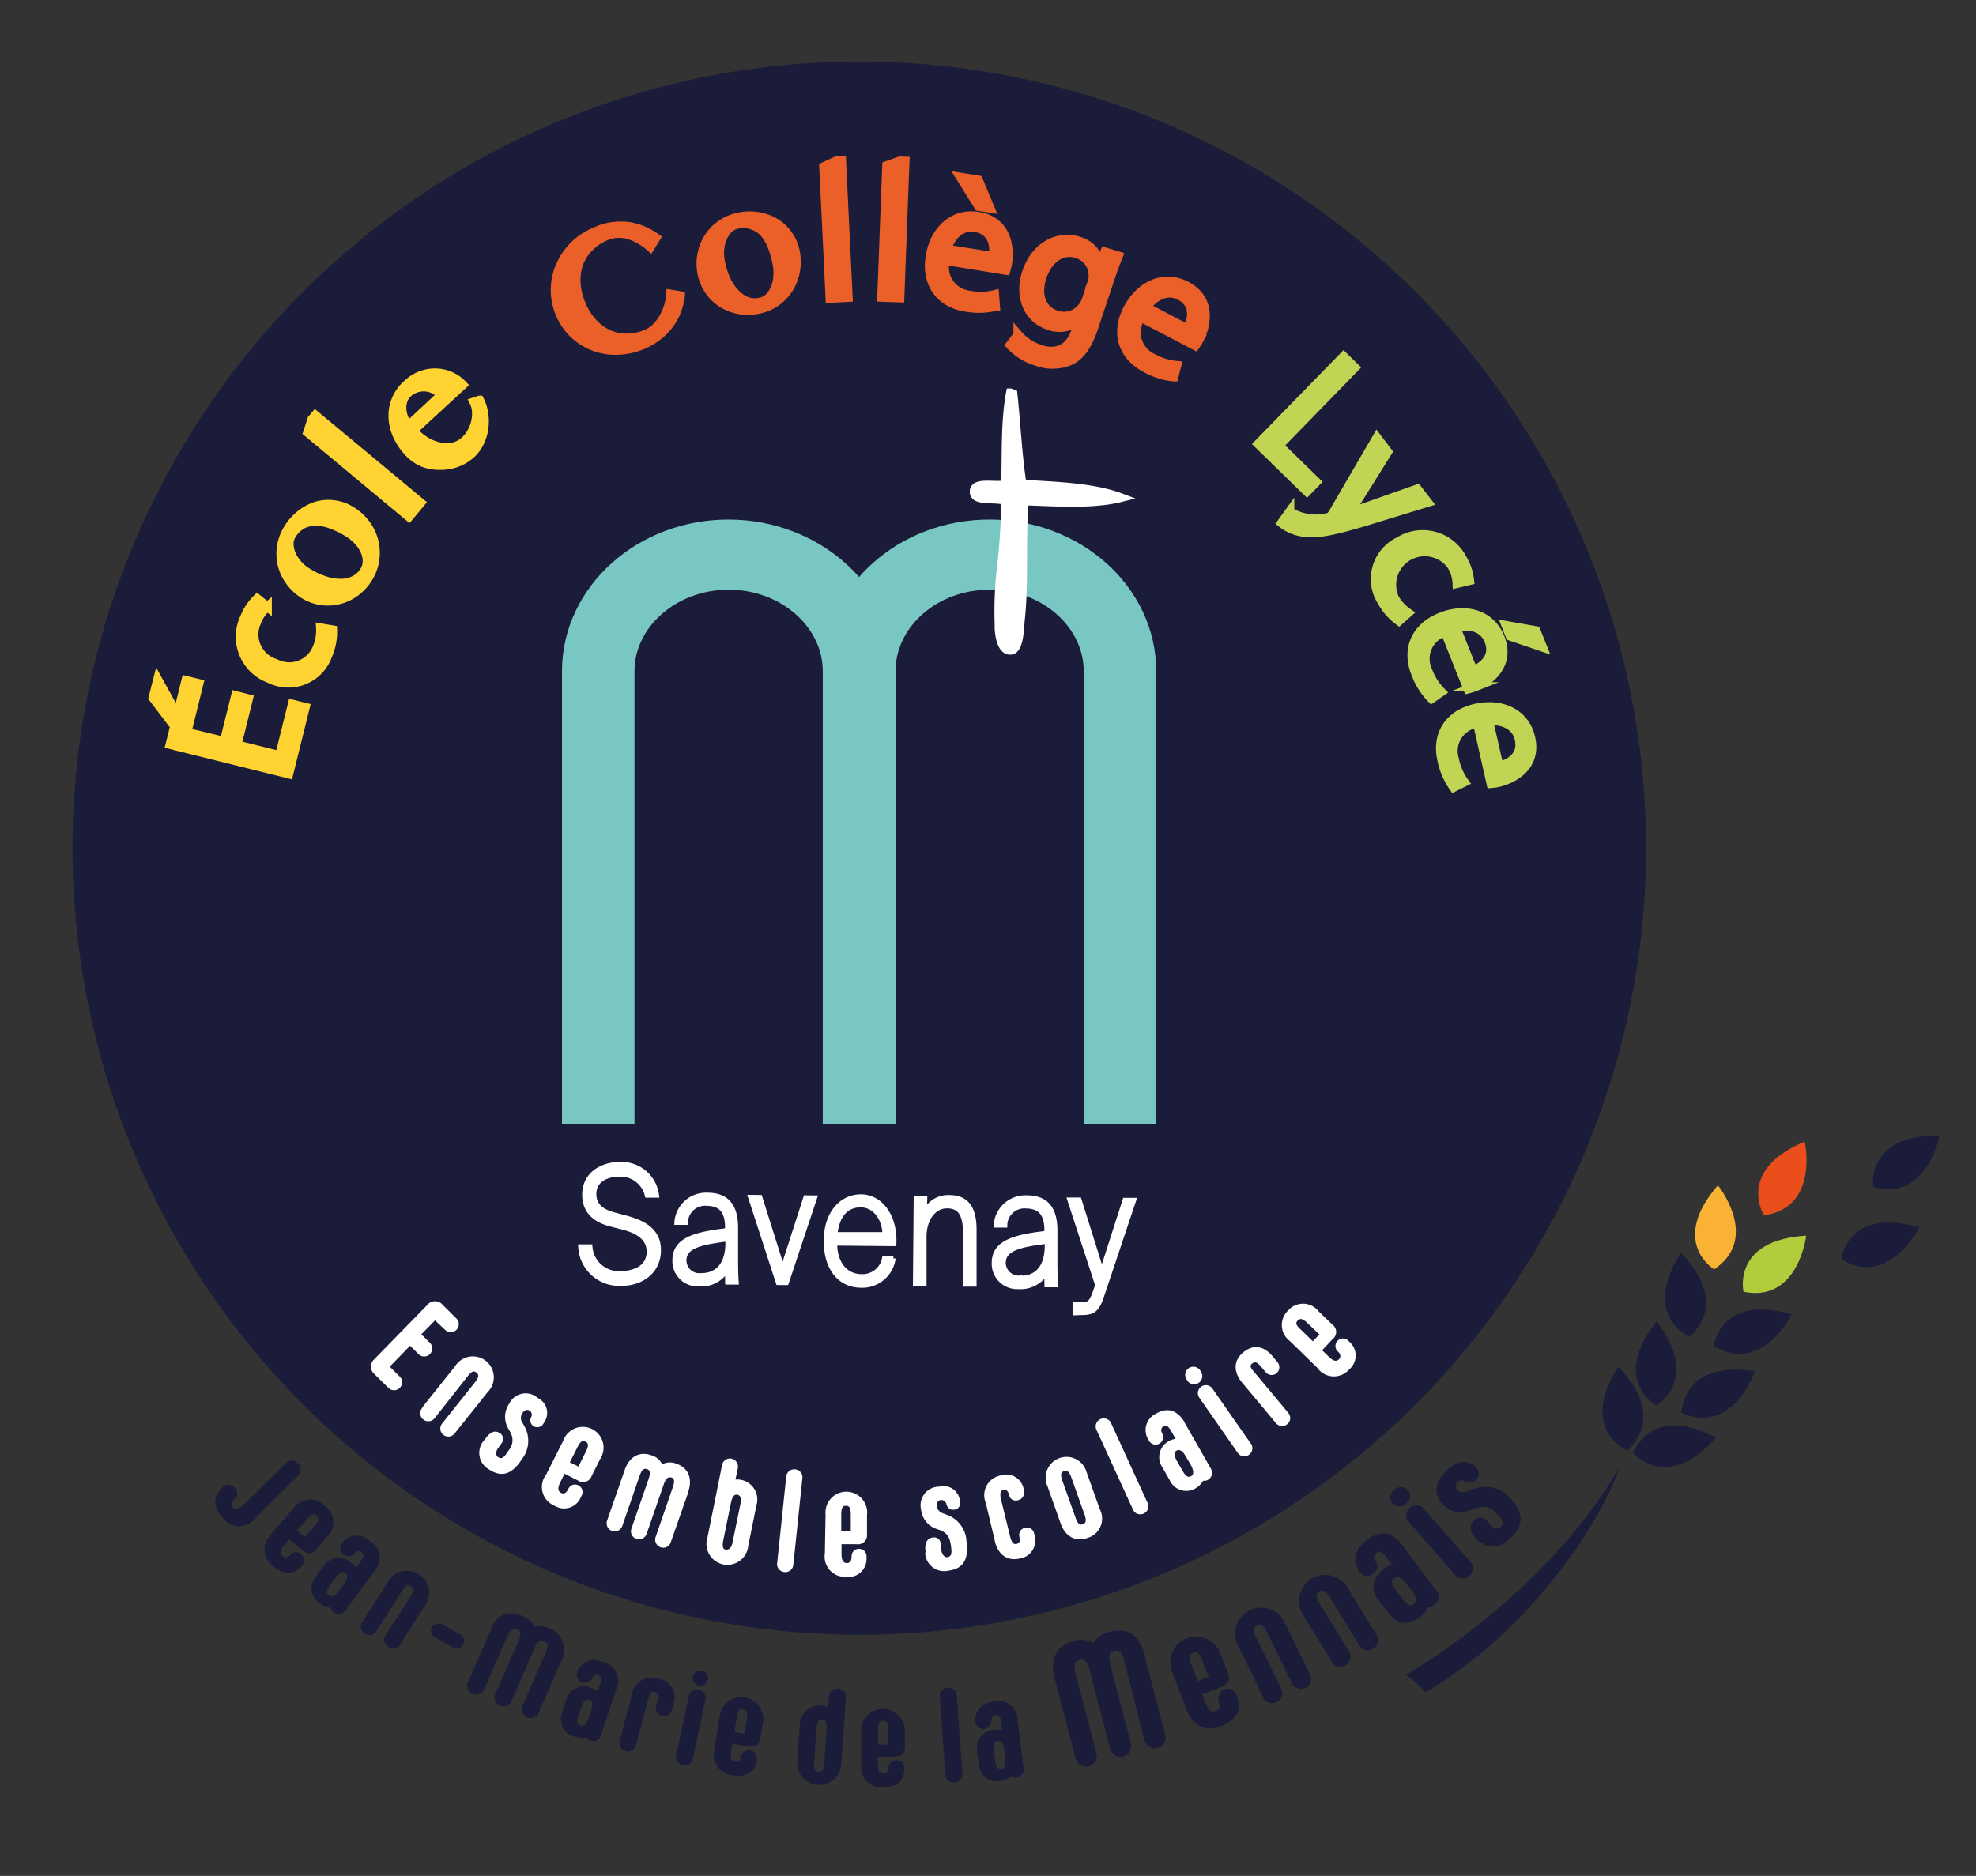 <?xml version="1.0" encoding="UTF-8"?> <svg xmlns="http://www.w3.org/2000/svg" id="Calque_1" data-name="Calque 1" viewBox="0 0 218 207"><rect x="0" y="0" width="218" height="207" fill="#333333" stroke="none"/><defs><style>.cls-1{fill:#1a1c39;}.cls-2,.cls-6{fill:#fff;}.cls-11,.cls-13,.cls-3,.cls-5,.cls-7,.cls-9{fill:none;stroke-miterlimit:10;}.cls-3,.cls-7{stroke:#fff;}.cls-3{stroke-width:0.5px;}.cls-4{fill:#0098af;}.cls-5{stroke:#79c7c3;stroke-width:6px;}.cls-6{fill-rule:evenodd;}.cls-8{fill:#ffd332;}.cls-9{stroke:#ffd332;}.cls-10{fill:#eb6029;}.cls-11{stroke:#eb6029;}.cls-12{fill:#c2d453;}.cls-13{stroke:#c2d453;}.cls-14{fill:#f9b234;}.cls-15{fill:#e94e1b;}.cls-16{fill:#b2cd3c;}</style></defs><title>LOGO-EC-SAVENAY</title><path class="cls-1" d="M181.6,93.59A86.8,86.8,0,1,1,94.8,6.79a86.8,86.8,0,0,1,86.8,86.8"></path><path class="cls-2" d="M41.28,150,47.14,144a1.09,1.09,0,0,1,1.71,0l1.5,1.49a.88.88,0,0,1-1.24,1.26L48,145.7l-1.52,1.54.94.93a.88.88,0,0,1-1.24,1.26l-.94-.93L43,150.81l1.1,1.09a.87.87,0,0,1,0,1.25.88.88,0,0,1-1.25,0l-1.51-1.49a1.09,1.09,0,0,1,0-1.71"></path><path class="cls-2" d="M46.56,155.33l3.65-4.57a2.31,2.31,0,1,1,3.59,2.86l-3.65,4.57a.88.88,0,1,1-1.38-1.1l3.61-4.53c.45-.56.49-.85.18-1.1s-.55-.12-1,.45L48,156.43a.89.89,0,1,1-1.39-1.1"></path><path class="cls-2" d="M53.47,158.88c.5-.77,1.06-1.13,1.66-.75a.76.76,0,0,1,.29,1c-.13.22-.34.46-.54.78s-.18.72.07.88c.43.28.7,0,1.14-.71a1.72,1.72,0,0,0,.23-2l-.13-.26a2.55,2.55,0,0,1,0-2.94,2,2,0,0,1,3.13-.62A1.82,1.82,0,0,1,60,157a.78.78,0,0,1-1.13.38.75.75,0,0,1-.27-1,.55.55,0,0,0-.16-.71c-.3-.19-.59-.07-.8.26a.9.9,0,0,0,0,1.06l.27.49a3.28,3.28,0,0,1-.35,3.56c-1.07,1.67-2.22,2-3.55,1.14a2.09,2.09,0,0,1-.63-3.22"></path><path class="cls-2" d="M60.21,162.8,62.13,159a2.29,2.29,0,1,1,4.08,2l-.94,1.88a1,1,0,0,1-1.53.48l-1.46-.74-.49,1c-.29.59-.23.94.1,1.11s.6,0,.77-.37l.05-.08a.8.8,0,0,1,1.1-.37.81.81,0,0,1,.37,1.11l-.1.2a2,2,0,0,1-2.91.93,2.23,2.23,0,0,1-1-3.32m3.64-1,.83-1.65c.32-.65.3-.93-.05-1.1s-.57,0-.89.63l-.83,1.65Z"></path><path class="cls-2" d="M75.94,164.65,74,170.19a.87.87,0,0,1-1.12.55.89.89,0,0,1-.55-1.13l1.89-5.48c.24-.68.18-1-.16-1.09s-.6.07-.83.75l-1.89,5.47a.89.89,0,0,1-1.13.55.87.87,0,0,1-.55-1.12l1.89-5.48c.24-.68.18-1-.19-1.1s-.56.07-.8.76l-1.89,5.47a.89.89,0,1,1-1.68-.58l1.92-5.53c.54-1.56,1.69-2.09,2.93-1.65a1.88,1.88,0,0,1,1.21,1,1.86,1.86,0,0,1,1.58-.06c1.24.43,1.83,1.55,1.29,3.11"></path><path class="cls-2" d="M83.42,166.28l-.87,4.29a2.31,2.31,0,1,1-4.5-.91l1.61-8a.89.89,0,0,1,1-.71A.9.9,0,0,1,81.4,162l-.26,1.28a1.25,1.25,0,0,1,.51,0,2.21,2.21,0,0,1,1.77,2.93M81.68,166c.14-.7,0-1-.34-1.06s-.57.25-.71.94L79.79,170c-.14.7,0,1,.31,1s.58-.11.72-.81Z"></path><path class="cls-2" d="M85.74,172.49l1-9.55a.89.89,0,0,1,1-.8.88.88,0,0,1,.78,1l-1,9.55a.88.88,0,0,1-1,.78.87.87,0,0,1-.78-1"></path><path class="cls-2" d="M91,171.42l.08-4.3a2.3,2.3,0,1,1,4.57.09l0,2.1a1,1,0,0,1-1.17,1.09l-1.64,0,0,1.08c0,.66.19,1,.57,1s.53-.28.54-.67v-.09a.81.81,0,0,1,.84-.81.82.82,0,0,1,.81.85v.22A2,2,0,0,1,93.28,174,2.23,2.23,0,0,1,91,171.42M93.86,169l0-1.84c0-.72-.13-1-.52-1s-.52.23-.53.95l0,1.84Z"></path><path class="cls-2" d="M102.12,171.3c-.13-.91.08-1.54.78-1.64a.74.74,0,0,1,.88.6c0,.25,0,.57.1.94s.33.67.63.63c.5-.07.51-.47.4-1.29s-.4-1.37-1.1-1.65l-.28-.11a2.56,2.56,0,0,1-1.92-2.23,2.05,2.05,0,0,1,2-2.5,1.82,1.82,0,0,1,2.29,1.54c.09.54-.11.94-.62,1s-.73-.18-.88-.63a.54.54,0,0,0-.58-.43c-.35,0-.5.32-.45.71s.3.62.73.78l.53.2a3.26,3.26,0,0,1,2,2.94c.26,2-.41,2.95-2,3.16a2.09,2.09,0,0,1-2.56-2"></path><path class="cls-2" d="M109.75,170l-1-4.18a2.2,2.2,0,0,1,1.63-3,1.94,1.94,0,0,1,2.55,1.49l0,.16a.82.82,0,0,1-.61,1.07.75.75,0,0,1-1-.59v0c-.1-.4-.29-.62-.62-.54s-.42.37-.26,1.07l1,4.07c.17.7.4.9.72.82s.4-.34.31-.72l0-.06a.79.79,0,0,1,.62-1,.8.8,0,0,1,1,.65l.06.23a2,2,0,0,1-1.6,2.5c-1.32.32-2.41-.3-2.8-1.92"></path><path class="cls-2" d="M117,168.07,115.56,164a2.3,2.3,0,1,1,4.32-1.54l1.46,4.09a2.22,2.22,0,0,1-1.34,3.15c-1.29.46-2.44-.06-3-1.62m2.65-.95-1.44-4.05c-.24-.68-.46-.87-.83-.74s-.4.41-.16,1.09l1.44,4.05c.24.68.47.83.8.72s.43-.39.19-1.07"></path><path class="cls-2" d="M125,166.59l-4-8.74a.89.89,0,1,1,1.61-.74l4,8.74a.87.87,0,0,1-.43,1.17.88.88,0,0,1-1.18-.43"></path><path class="cls-2" d="M130.7,157l2.9,5.08a.88.88,0,0,1-.33,1.21.76.76,0,0,1-.54.1,2.15,2.15,0,0,1-.77.81,2,2,0,0,1-2.9-.84l-.84-1.47A2,2,0,0,1,129,159a2,2,0,0,1,.7-.23l-.49-.85c-.34-.6-.58-.69-.85-.53s-.33.46-.13.81l0,0a.83.83,0,1,1-1.48.76l-.06-.1a2,2,0,0,1,.85-2.87c1.31-.75,2.38-.36,3.18,1m.09,3.7c-.35-.61-.71-.79-1-.62s-.34.45,0,1.09l.67,1.16c.35.61.62.75.93.57s.3-.59,0-1.18Z"></path><path class="cls-2" d="M131,152.33a.9.9,0,1,1,1.47-1,.89.89,0,0,1-.22,1.26.88.88,0,0,1-1.25-.23m5.49,7.87-4.18-6a.88.88,0,1,1,1.45-1l4.19,6a.89.89,0,1,1-1.46,1"></path><path class="cls-2" d="M140.81,157.09l-3.75-4.49c-1.06-1.27-.93-2.52.1-3.37s2.19-.82,3.26.46l.51.61a.87.87,0,0,1-.09,1.23.85.85,0,0,1-1.22-.13l-.47-.56c-.45-.54-.69-.61-1-.38s-.2.49.27,1l3.71,4.45a.87.87,0,0,1-.11,1.24.88.88,0,0,1-1.25-.11"></path><path class="cls-2" d="M145.4,151l-3.08-3a2.21,2.21,0,0,1-.21-3.39,2.18,2.18,0,0,1,3.38.11l1.52,1.46a1,1,0,0,1,0,1.6L145.86,149l.78.75c.47.46.82.51,1.08.24s.16-.58-.11-.85l-.07-.06a.83.83,0,0,1,1.15-1.19l.16.16a2,2,0,0,1,0,3.06,2.24,2.24,0,0,1-3.46-.09m.17-3.77L144.24,146c-.52-.5-.79-.56-1.07-.28s-.18.53.34,1l1.33,1.29Z"></path><path class="cls-1" d="M24.4,164.29l.14-.14a.91.91,0,0,1,1.37,0,.82.82,0,0,1,0,1.23l0,0c-.4.4-.45.69-.19,1s.6.23,1.07-.23l4.78-4.74a.91.91,0,0,1,1.29.08.92.92,0,0,1,.08,1.29l-4.8,4.77a2.22,2.22,0,0,1-3.51,0c-1.13-1.14-1.14-2.36-.22-3.28"></path><path class="cls-1" d="M29.84,169.35l2.62-3a2.2,2.2,0,0,1,3.36-.19,2.18,2.18,0,0,1,.3,3.36L34.84,171c-.45.53-1,.5-1.6,0l-1.32-1.13-.65.76c-.41.47-.41.81-.11,1.08s.6.16.83-.12l.06-.06a.81.81,0,0,1,1.16,0,.8.8,0,0,1,.16,1.15l-.13.16c-.85,1-2,.91-3.06,0a2.22,2.22,0,0,1-.34-3.42m3.8.19,1.12-1.3c.44-.51.47-.79.15-1.06s-.55-.18-1,.33l-1.13,1.3Z"></path><path class="cls-1" d="M41.31,173.39l-3.26,4.39a.88.88,0,0,1-1.24.1.89.89,0,0,1-.35-.47,2.38,2.38,0,0,1-1.09-.43,2,2,0,0,1-.58-2.95l.94-1.27a2,2,0,0,1,3-.32,2.65,2.65,0,0,1,.53.57l.54-.73c.39-.52.35-.77.08-1s-.56-.14-.79.16l0,0a.79.79,0,0,1-1.16.09.8.8,0,0,1-.21-1.2l.06-.09a2,2,0,0,1,3-.19,2.09,2.09,0,0,1,.54,3.28M38,174.72c.39-.53.38-.92.1-1.13s-.57-.16-1,.39l-.74,1c-.39.53-.39.83-.09,1.05s.68.08,1.06-.43Z"></path><path class="cls-1" d="M39.92,179.07l2.93-4.61a2.43,2.43,0,0,1,4.11,2.6L44,181.68a1,1,0,0,1-1.59-1l2.9-4.56c.36-.57.35-.86,0-1.08s-.58-.09-.94.48l-2.9,4.56a.95.95,0,0,1-1.59-1"></path><path class="cls-1" d="M47.63,179.56a.89.89,0,0,1,1.23-.27l1.84,1a.83.83,0,1,1-.79,1.45l-1.83-1a.89.89,0,0,1-.45-1.18"></path><path class="cls-1" d="M62.05,183l-2.71,6.19a1,1,0,0,1-1.78-.77l2.71-6.2c.27-.6.17-.94-.22-1.11s-.71,0-1,.59l-2.71,6.19a1,1,0,0,1-1.78-.77l2.71-6.2c.26-.6.17-.94-.23-1.11s-.7,0-1,.59l-2.71,6.19a1,1,0,0,1-1.78-.77l2.71-6.2a2.27,2.27,0,0,1,3.36-1.28A2.24,2.24,0,0,1,59,179.53,2.61,2.61,0,0,1,62.05,183"></path><path class="cls-1" d="M68,186.4l-1.73,5.18a.88.88,0,0,1-1.16.48.9.9,0,0,1-.47-.33,2.5,2.5,0,0,1-1.16-.08A2,2,0,0,1,62,189l.5-1.5a2,2,0,0,1,2.76-1.23,2.54,2.54,0,0,1,.68.37l.29-.86c.21-.61.1-.84-.22-.94s-.58,0-.7.39v0a.89.89,0,0,1-1.65-.63l0-.1a2,2,0,0,1,2.79-1.11,2.09,2.09,0,0,1,1.53,3m-2.73,2.29c.21-.62.08-1-.25-1.1s-.6,0-.81.67l-.4,1.18c-.21.63-.12.91.24,1s.67-.13.87-.74Z"></path><path class="cls-1" d="M68.34,192.19l1.39-5.27a2.17,2.17,0,0,1,2.89-1.67,2.08,2.08,0,0,1,1.68,2.8l-.19.72a.87.87,0,0,1-1.08.57.86.86,0,0,1-.67-1l.17-.65c.17-.64.08-.87-.29-1s-.53.1-.71.75l-1.38,5.22a.94.94,0,0,1-1.81-.48"></path><path class="cls-1" d="M74.59,193.76,76,187.07a.95.95,0,0,1,1.84.4l-1.42,6.68a.87.87,0,0,1-1.09.61.88.88,0,0,1-.75-1M76.44,185a.88.88,0,0,1,1.11-.62.85.85,0,1,1-1.11.62"></path><path class="cls-1" d="M78.79,193.16l.63-4a2.42,2.42,0,0,1,4.77.76l-.3,1.94c-.11.69-.59,1-1.38.83l-1.71-.27-.16,1c-.09.61.08.91.48,1s.59-.17.65-.53v-.09a.88.88,0,0,1,1.73.28l0,.21c-.21,1.28-1.21,1.82-2.61,1.6a2.22,2.22,0,0,1-2.08-2.73m3.32-1.84.27-1.7c.11-.67,0-.91-.42-1s-.57.14-.68.8l-.27,1.7Z"></path><path class="cls-1" d="M93.33,187.27l-.53,7.56a2.44,2.44,0,0,1-4.86-.34l.29-4.07a2.19,2.19,0,0,1,2.58-2.18,2,2,0,0,1,.56.11l.09-1.21a.94.94,0,0,1,1.87.13m-2.13,3.47c0-.66-.13-1-.5-1s-.55.2-.6.87l-.29,4c0,.67.1.89.48.92s.59-.17.64-.84Z"></path><path class="cls-1" d="M95,194.84l0-4a2.42,2.42,0,0,1,4.83,0v2c0,.7-.44,1-1.23,1H96.85v1c0,.61.22.88.62.88s.55-.26.56-.63V195a.82.82,0,0,1,.87-.77.83.83,0,0,1,.88.78v.21c0,1.3-.91,2-2.32,2A2.22,2.22,0,0,1,95,194.84m3-2.33v-1.72c0-.67-.16-.9-.57-.9s-.54.22-.55.9v1.72Z"></path><path class="cls-1" d="M104.31,196.09l-.63-8.93a.89.89,0,0,1,.87-.91.9.9,0,0,1,1,.77l.64,8.94a1,1,0,0,1-1.88.13"></path><path class="cls-1" d="M112.26,189.79l.68,5.42a.89.89,0,0,1-.83.94,1,1,0,0,1-.58-.1,2.39,2.39,0,0,1-1.08.43,1.94,1.94,0,0,1-2.46-1.72l-.2-1.57a2,2,0,0,1,2-2.31,2.36,2.36,0,0,1,.78.05l-.12-.91c-.08-.64-.27-.8-.6-.75s-.51.29-.47.66v0a.89.89,0,0,1-1.76.15l0-.11c-.14-1.12.6-2,2-2.21a2.09,2.09,0,0,1,2.65,2M110.79,193c-.08-.66-.36-.93-.7-.89s-.53.28-.45,1l.16,1.24c.08.65.28.86.66.82s.54-.41.46-1Z"></path><path class="cls-1" d="M126.24,182.57l2.32,8.88a1.18,1.18,0,0,1-2.29.59L124,183.16c-.22-.86-.57-1.14-1.08-1s-.68.55-.45,1.41l2.31,8.89a1.18,1.18,0,0,1-2.28.59l-2.32-8.88c-.23-.86-.58-1.14-1.09-1s-.67.55-.45,1.41l2.32,8.88a1.18,1.18,0,0,1-2.29.6l-2.32-8.88c-.57-2.19.21-3.59,2.16-4.1a2.57,2.57,0,0,1,2.14.23,2.59,2.59,0,0,1,1.76-1.25c2-.5,3.31.34,3.88,2.53"></path><path class="cls-1" d="M131,188.88l-1.7-4.41a2.85,2.85,0,0,1,5.32-2.06l.84,2.16c.3.77,0,1.32-.91,1.66l-1.91.74.43,1.11c.26.68.62.88,1.06.71s.5-.53.35-.93l0-.1a1,1,0,0,1,1.93-.74l.09.23c.56,1.43-.15,2.57-1.71,3.18a2.63,2.63,0,0,1-3.75-1.55m2.3-3.85-.73-1.9c-.29-.74-.56-.92-1-.74s-.5.48-.21,1.22l.73,1.89Z"></path><path class="cls-1" d="M139.4,187.34l-2.85-5.79a2.88,2.88,0,0,1,5.17-2.54l2.84,5.79a1.12,1.12,0,0,1-2,1l-2.81-5.73c-.35-.71-.65-.88-1.09-.67s-.45.54-.1,1.25l2.82,5.73a1.12,1.12,0,0,1-2,1"></path><path class="cls-1" d="M147,183.49l-3.36-5.5a2.88,2.88,0,0,1,4.9-3l3.37,5.5a1,1,0,0,1-.44,1.41,1,1,0,0,1-1.45-.25l-3.33-5.45c-.42-.67-.73-.81-1.14-.56s-.4.57,0,1.25l3.34,5.45a1.12,1.12,0,0,1-1.9,1.16"></path><path class="cls-1" d="M154.68,170.47l3.87,5.16a1,1,0,0,1-.3,1.44,1.09,1.09,0,0,1-.65.24,2.79,2.79,0,0,1-.86,1.08c-1.27,1-2.6.92-3.53-.33l-1.12-1.49c-1-1.27-.62-2.55.66-3.51a3,3,0,0,1,.82-.41l-.65-.86c-.45-.61-.75-.66-1.06-.42a.61.61,0,0,0-.09.95l0,0a.94.94,0,0,1-.28,1.35,1,1,0,0,1-1.44-.17l-.08-.1c-.79-1.06-.57-2.43.8-3.45,1.52-1.14,2.83-.93,3.89.49m.4,4.19c-.47-.62-.91-.75-1.24-.5s-.38.6.1,1.24l.89,1.18c.46.62.8.72,1.16.45s.32-.73-.14-1.34Z"></path><path class="cls-1" d="M153.64,165.91a1,1,0,0,1,.19-1.49,1.06,1.06,0,0,1,1.51,0,1,1,0,0,1-.2,1.49,1,1,0,0,1-1.5,0m7,8-5.32-6.07a1.12,1.12,0,0,1,1.67-1.46l5.32,6.07a1.12,1.12,0,0,1-1.67,1.46"></path><path class="cls-1" d="M162.92,169.82c-.72-.7-.95-1.42-.33-2a.89.89,0,0,1,1.26-.17c.21.18.42.47.71.76a.7.7,0,0,0,1,.06c.45-.46.19-.81-.45-1.45a1.85,1.85,0,0,0-2.17-.6l-.34.11c-1.26.43-2.29.58-3.35-.46s-1.09-2.36.28-3.75c1.05-1.08,2.27-1.36,3.26-.44a.89.89,0,0,1,.07,1.38.91.91,0,0,1-1.28.15.66.66,0,0,0-.81,1c.33.33.7.32,1.22.12l.65-.23a3.5,3.5,0,0,1,3.93,1c1.55,1.53,1.55,2.93.17,4.34-1.16,1.18-2.53,1.49-3.85.19"></path><path class="cls-2" d="M68.36,128.47a3.91,3.91,0,0,1,4.1,3.44H71.39a3,3,0,0,0-3.15-2.31c-1.1,0-2.69.49-2.7,2.15,0,1.28.88,1.92,2.12,2.26l1.31.35c1.58.43,3.71,1.17,3.7,3.6s-2,3.7-4.13,3.68a4.27,4.27,0,0,1-4.5-4.08h1.07a3.16,3.16,0,0,0,3.39,2.95c1.21,0,3.08-.48,3.09-2.37,0-1.55-1.29-2.29-2.85-2.69l-1.38-.36c-1.45-.38-2.9-1.22-2.88-3.3,0-2.33,2.09-3.33,3.88-3.32"></path><path class="cls-3" d="M68.36,128.47a3.91,3.91,0,0,1,4.1,3.44H71.39a3,3,0,0,0-3.15-2.31c-1.1,0-2.69.49-2.7,2.15,0,1.28.88,1.92,2.12,2.26l1.31.35c1.58.43,3.71,1.17,3.7,3.6s-2,3.7-4.13,3.68a4.27,4.27,0,0,1-4.5-4.08h1.07a3.16,3.16,0,0,0,3.39,2.95c1.21,0,3.08-.48,3.09-2.37,0-1.55-1.29-2.29-2.85-2.69l-1.38-.36c-1.45-.38-2.9-1.22-2.88-3.3C64.5,129.46,66.57,128.46,68.36,128.47Z"></path><path class="cls-2" d="M80.22,140.06a3.24,3.24,0,0,1-3.09,1.64,2.54,2.54,0,0,1-2.7-2.6c0-2.15,1.86-2.89,5.81-3.33v-.33c0-2.16-1.09-2.62-2.27-2.63a2.13,2.13,0,0,0-2.32,2.1h-1a3.25,3.25,0,0,1,3.39-3.05c1.91,0,3.17.93,3.14,3.74,0,1.31,0,2.15,0,2.9,0,1.07,0,2,.07,3h-1Zm-2.87.68c1.52,0,2.91-.89,2.93-3.55v-.45c-3.34.39-4.79.9-4.8,2.36a1.68,1.68,0,0,0,1.87,1.64"></path><path class="cls-3" d="M80.22,140.06a3.24,3.24,0,0,1-3.09,1.64,2.54,2.54,0,0,1-2.7-2.6c0-2.15,1.86-2.89,5.81-3.33v-.33c0-2.16-1.09-2.62-2.27-2.63a2.13,2.13,0,0,0-2.32,2.1h-1a3.25,3.25,0,0,1,3.39-3.05c1.91,0,3.17.93,3.14,3.74,0,1.31,0,2.15,0,2.9,0,1.07,0,2,.07,3h-1Zm-2.87.68c1.52,0,2.91-.89,2.93-3.55v-.45c-3.34.39-4.79.9-4.8,2.36A1.68,1.68,0,0,0,77.35,140.74Z"></path><polygon class="cls-2" points="86.34 140.04 88.88 132.15 89.9 132.16 86.77 141.56 85.85 141.55 82.78 132.1 83.85 132.11 86.34 140.04"></polygon><polygon class="cls-3" points="86.34 140.04 88.88 132.15 89.9 132.16 86.77 141.56 85.85 141.55 82.78 132.1 83.85 132.11 86.34 140.04"></polygon><path class="cls-2" d="M91.13,136.91c0-3,1.69-4.89,3.89-4.87s3.77,2.28,3.62,5.22l-6.53-.06c0,2.3,1.25,3.64,2.93,3.65a2.44,2.44,0,0,0,2.52-2h1a3.46,3.46,0,0,1-3.58,3c-2.4,0-3.86-2-3.84-4.94m1-.7,5.47,0c0-1.59-1-3.21-2.61-3.23s-2.64,1.07-2.86,3.19"></path><path class="cls-3" d="M91.13,136.91c0-3,1.69-4.89,3.89-4.87s3.77,2.28,3.62,5.22l-6.53-.06c0,2.3,1.25,3.64,2.93,3.65a2.44,2.44,0,0,0,2.52-2h1a3.46,3.46,0,0,1-3.58,3C92.57,141.83,91.11,139.86,91.13,136.91Zm1-.7,5.47,0c0-1.59-1-3.21-2.61-3.23S92.36,134.09,92.14,136.21Z"></path><path class="cls-2" d="M102,133.85a2.82,2.82,0,0,1,2.75-1.73c2,0,2.76,1.34,2.74,3.67l0,5.94h-1l0-5.64c0-1.77-.39-3-2-3-1.42,0-2.5,1.35-2.52,3.34l0,5.24h-1l.08-9.42h1Z"></path><path class="cls-3" d="M102,133.85a2.82,2.82,0,0,1,2.75-1.73c2,0,2.76,1.34,2.74,3.67l0,5.94h-1l0-5.64c0-1.77-.39-3-2-3-1.42,0-2.5,1.35-2.52,3.34l0,5.24h-1l.08-9.42h1Z"></path><path class="cls-2" d="M115.45,140.36a3.28,3.28,0,0,1-3.1,1.64,2.55,2.55,0,0,1-2.69-2.6c0-2.16,1.86-2.89,5.81-3.33v-.34c0-2.15-1.1-2.61-2.27-2.63a2.14,2.14,0,0,0-2.32,2.11h-1a3.25,3.25,0,0,1,3.39-3.06c1.91,0,3.17.94,3.14,3.74,0,1.32,0,2.16,0,2.91,0,1.07,0,2,.07,3h-1Zm-2.87.68c1.52,0,2.91-.89,2.93-3.55V137c-3.35.39-4.79.91-4.8,2.36a1.68,1.68,0,0,0,1.87,1.65"></path><path class="cls-3" d="M115.45,140.36a3.28,3.28,0,0,1-3.1,1.64,2.55,2.55,0,0,1-2.69-2.6c0-2.16,1.86-2.89,5.81-3.33v-.34c0-2.15-1.1-2.61-2.27-2.63a2.14,2.14,0,0,0-2.32,2.11h-1a3.25,3.25,0,0,1,3.39-3.06c1.91,0,3.17.94,3.14,3.74,0,1.32,0,2.16,0,2.91,0,1.07,0,2,.07,3h-1Zm-2.87.68c1.52,0,2.91-.89,2.93-3.55V137c-3.35.39-4.79.91-4.8,2.36A1.68,1.68,0,0,0,112.58,141Z"></path><path class="cls-2" d="M118.66,144.89v-.95h.55c.81,0,1.13,0,1.6-1.36l.27-.75L118,132.39h1.07l2.49,7.94,2.54-7.9h1l-3.46,10.34c-.58,1.82-1,2.11-2.48,2.1Z"></path><path class="cls-3" d="M118.66,144.89v-.95h.55c.81,0,1.13,0,1.6-1.36l.27-.75L118,132.39h1.07l2.49,7.94,2.54-7.9h1l-3.46,10.34c-.58,1.82-1,2.11-2.48,2.1Z"></path><path class="cls-4" d="M124.56,74.07v47h-2v-47c0-6.6-6-12-13.38-12s-13.38,5.37-13.38,12v47h-2v-47c0-7.57,6.89-13.74,15.36-13.74s15.36,6.17,15.36,13.74"></path><path class="cls-5" d="M124.56,74.07v47h-2v-47c0-6.6-6-12-13.38-12s-13.38,5.37-13.38,12v47h-2v-47c0-7.57,6.89-13.74,15.36-13.74S124.56,66.5,124.56,74.07Z"></path><path class="cls-4" d="M95.77,74.07v47h-2v-47c0-6.6-6-12-13.38-12S67,67.47,67,74.07v47h-2v-47c0-7.57,6.89-13.74,15.36-13.74S95.77,66.5,95.77,74.07"></path><path class="cls-5" d="M95.77,74.07v47h-2v-47c0-6.6-6-12-13.38-12S67,67.47,67,74.07v47h-2v-47c0-7.57,6.89-13.74,15.36-13.74S95.77,66.5,95.77,74.07Z"></path><path class="cls-6" d="M111.49,43.37c.11,0,.14.15.26.17.35,3.27.5,6.73,1,9.89,3.86.24,7.85.36,10.84,1.48-3,.75-7,.48-10.58.35-.39,3.85,0,9-.44,13-.1.93-.11,3.31-1,3.47s-1.22-1.17-1.3-2a42.93,42.93,0,0,1,.26-7.47,69.84,69.84,0,0,0,.43-7c-1-.45-3.46.17-3.47-1s2.36-.48,3.47-.78c.08-3.5-.06-7,.52-10.15"></path><path class="cls-7" d="M111.49,43.37c.11,0,.14.15.26.17.35,3.27.5,6.73,1,9.89,3.86.24,7.85.36,10.84,1.48-3,.75-7,.48-10.58.35-.39,3.85,0,9-.44,13-.1.93-.11,3.31-1,3.47s-1.22-1.17-1.3-2a42.93,42.93,0,0,1,.26-7.47,69.84,69.84,0,0,0,.43-7c-1-.45-3.46.17-3.47-1s2.36-.48,3.47-.78C111.05,50,110.91,46.51,111.49,43.37Z"></path><path class="cls-8" d="M17.4,75l1.66,3-.35,1.4L16.89,77Zm10,2.12-1.26,5.09,4.71,1.17,1.41-5.67,1.41.35L31.85,85.4,18.77,82.15l1.75-7.06,1.42.35-1.33,5.38,4.13,1L26,76.76Z"></path><path class="cls-9" d="M17.4,75l1.66,3-.35,1.4L16.89,77Zm10,2.12-1.26,5.09,4.71,1.17,1.41-5.67,1.41.35L31.85,85.4,18.77,82.15l1.75-7.06,1.42.35-1.33,5.38,4.13,1L26,76.76Z"></path><path class="cls-8" d="M36.69,69.51a6.43,6.43,0,0,1-.53,2.78,4.6,4.6,0,0,1-6.4,2.6A4.92,4.92,0,0,1,27,68.13a6,6,0,0,1,1.38-2.07l1.11.89a4.11,4.11,0,0,0-1.19,1.71,3.34,3.34,0,0,0,2.09,4.55A3.31,3.31,0,0,0,35,71.47a4.9,4.9,0,0,0,.37-2.18Z"></path><path class="cls-9" d="M36.69,69.51a6.43,6.43,0,0,1-.53,2.78,4.6,4.6,0,0,1-6.4,2.6A4.92,4.92,0,0,1,27,68.13a6,6,0,0,1,1.38-2.07l1.11.89a4.11,4.11,0,0,0-1.19,1.71,3.34,3.34,0,0,0,2.09,4.55A3.31,3.31,0,0,0,35,71.47a4.9,4.9,0,0,0,.37-2.18Z"></path><path class="cls-8" d="M40.63,63.75a5.59,5.59,0,0,1-1.46,1.59,5.07,5.07,0,0,1-3.75.93,5,5,0,0,1-1.89-.7A5.49,5.49,0,0,1,32,64.14a5.16,5.16,0,0,1-.86-1.82,5.2,5.2,0,0,1,.67-4,5.65,5.65,0,0,1,1.43-1.59A5.31,5.31,0,0,1,35,55.82a4.67,4.67,0,0,1,1.9-.11,4.51,4.51,0,0,1,1.84.67,5.79,5.79,0,0,1,1.61,1.46,5.25,5.25,0,0,1,1,3.89,5.22,5.22,0,0,1-.74,2M40.21,63a2,2,0,0,0,.3-1.08,2.76,2.76,0,0,0-.25-1.14,4.29,4.29,0,0,0-.72-1.09,5,5,0,0,0-1.11-.91,9.17,9.17,0,0,0-1.83-.91,5,5,0,0,0-1.72-.36,3.18,3.18,0,0,0-1.52.35,3.14,3.14,0,0,0-1.2,1.18,1.8,1.8,0,0,0-.27,1,2.85,2.85,0,0,0,.24,1.11,4.2,4.2,0,0,0,.69,1.1,4.34,4.34,0,0,0,1.1.93,8.24,8.24,0,0,0,1.86.88,5.55,5.55,0,0,0,1.77.31,3.47,3.47,0,0,0,1.53-.33,2.7,2.7,0,0,0,1.13-1"></path><path class="cls-9" d="M40.63,63.75a5.59,5.59,0,0,1-1.46,1.59,5.07,5.07,0,0,1-3.75.93,5,5,0,0,1-1.89-.7A5.49,5.49,0,0,1,32,64.14a5.16,5.16,0,0,1-.86-1.82,5.2,5.2,0,0,1,.67-4,5.65,5.65,0,0,1,1.43-1.59A5.31,5.31,0,0,1,35,55.82a4.67,4.67,0,0,1,1.9-.11,4.51,4.51,0,0,1,1.84.67,5.79,5.79,0,0,1,1.61,1.46,5.25,5.25,0,0,1,1,3.89A5.22,5.22,0,0,1,40.63,63.75ZM40.21,63a2,2,0,0,0,.3-1.08,2.76,2.76,0,0,0-.25-1.14,4.29,4.29,0,0,0-.72-1.09,5,5,0,0,0-1.11-.91,9.17,9.17,0,0,0-1.83-.91,5,5,0,0,0-1.72-.36,3.18,3.18,0,0,0-1.52.35,3.14,3.14,0,0,0-1.2,1.18,1.8,1.8,0,0,0-.27,1,2.85,2.85,0,0,0,.24,1.11,4.2,4.2,0,0,0,.69,1.1,4.34,4.34,0,0,0,1.1.93,8.24,8.24,0,0,0,1.86.88,5.55,5.55,0,0,0,1.77.31,3.47,3.47,0,0,0,1.53-.33A2.7,2.7,0,0,0,40.21,63Z"></path><polygon class="cls-8" points="46.4 55.48 45.12 57.02 33.95 47.72 34.42 46.27 34.79 45.83 46.4 55.48"></polygon><polygon class="cls-9" points="46.4 55.48 45.12 57.02 33.95 47.72 34.42 46.27 34.79 45.83 46.4 55.48"></polygon><path class="cls-8" d="M52,50.06a4.88,4.88,0,0,1-1.66,1,5.15,5.15,0,0,1-1.85.29A4.78,4.78,0,0,1,46.63,51a4.63,4.63,0,0,1-1.56-1.12A6.8,6.8,0,0,1,43.82,48a5.28,5.28,0,0,1-.46-2,4.56,4.56,0,0,1,1.55-3.57,4.46,4.46,0,0,1,1.56-1,4.38,4.38,0,0,1,1.66-.27,4.2,4.2,0,0,1,1.59.37,4.09,4.09,0,0,1,1.32.94l-5.48,5.05A6.17,6.17,0,0,0,47,48.73a5,5,0,0,0,1.54.6,3.5,3.5,0,0,0,1.48,0,2.89,2.89,0,0,0,1.28-.7,3.67,3.67,0,0,0,.77-1,4.14,4.14,0,0,0,.42-1.14,4,4,0,0,0,.08-1.13,2.69,2.69,0,0,0-.27-1l.6-.2a4.7,4.7,0,0,1,.47,1.53,5.56,5.56,0,0,1,0,1.63,5.08,5.08,0,0,1-.48,1.52A4.14,4.14,0,0,1,52,50.06m-3.29-6.48a2.69,2.69,0,0,0-1.84-.89,2.75,2.75,0,0,0-1,.15,2.5,2.5,0,0,0-.88.53,1.87,1.87,0,0,0-.5.73,2.44,2.44,0,0,0-.16.9,2.87,2.87,0,0,0,.18,1,3.43,3.43,0,0,0,.53,1Z"></path><path class="cls-9" d="M52,50.06a4.88,4.88,0,0,1-1.66,1,5.15,5.15,0,0,1-1.85.29A4.78,4.78,0,0,1,46.63,51a4.63,4.63,0,0,1-1.56-1.12A6.8,6.8,0,0,1,43.82,48a5.28,5.28,0,0,1-.46-2,4.56,4.56,0,0,1,1.55-3.57,4.46,4.46,0,0,1,1.56-1,4.38,4.38,0,0,1,1.66-.27,4.2,4.2,0,0,1,1.59.37,4.09,4.09,0,0,1,1.32.94l-5.48,5.05A6.17,6.17,0,0,0,47,48.73a5,5,0,0,0,1.54.6,3.5,3.5,0,0,0,1.48,0,2.89,2.89,0,0,0,1.28-.7,3.67,3.67,0,0,0,.77-1,4.14,4.14,0,0,0,.42-1.14,4,4,0,0,0,.08-1.13,2.69,2.69,0,0,0-.27-1l.6-.2a4.7,4.7,0,0,1,.47,1.53,5.56,5.56,0,0,1,0,1.63,5.08,5.08,0,0,1-.48,1.52A4.14,4.14,0,0,1,52,50.06Zm-3.29-6.48a2.69,2.69,0,0,0-1.84-.89,2.75,2.75,0,0,0-1,.15,2.5,2.5,0,0,0-.88.53,1.87,1.87,0,0,0-.5.73,2.44,2.44,0,0,0-.16.9,2.87,2.87,0,0,0,.18,1,3.43,3.43,0,0,0,.53,1Z"></path><path class="cls-10" d="M64.13,33.61a6.76,6.76,0,0,0,1.33,2.08,5.29,5.29,0,0,0,1.76,1.24,4.69,4.69,0,0,0,2,.38,5.5,5.5,0,0,0,2.11-.46,3.38,3.38,0,0,0,1.11-.76,5.12,5.12,0,0,0,.81-1.1,6.31,6.31,0,0,0,.52-1.26A5.94,5.94,0,0,0,74,32.46l1.07.18a8.51,8.51,0,0,1-.37,1.53,6.47,6.47,0,0,1-2,2.79A7,7,0,0,1,71,38a7.59,7.59,0,0,1-2.9.65,6.73,6.73,0,0,1-2.64-.45,6.62,6.62,0,0,1-2.18-1.4,6.8,6.8,0,0,1-1.49-2.19,7,7,0,0,1-.47-1.72,6.49,6.49,0,0,1,0-1.76,6.9,6.9,0,0,1,1.36-3.26A7.14,7.14,0,0,1,64,26.53a7.9,7.9,0,0,1,1.78-1A6,6,0,0,1,67.64,25a6.78,6.78,0,0,1,1.75,0,6.7,6.7,0,0,1,1.6.47,7.28,7.28,0,0,1,1.37.78l-.62,1a6.4,6.4,0,0,0-2.58-1.41,3.87,3.87,0,0,0-2.41.24A5.54,5.54,0,0,0,65,27.29,5.11,5.11,0,0,0,63.87,29a5.58,5.58,0,0,0-.32,2.15,6.77,6.77,0,0,0,.58,2.42"></path><path class="cls-11" d="M64.13,33.61a6.76,6.76,0,0,0,1.33,2.08,5.29,5.29,0,0,0,1.76,1.24,4.69,4.69,0,0,0,2,.38,5.5,5.5,0,0,0,2.11-.46,3.38,3.38,0,0,0,1.11-.76,5.12,5.12,0,0,0,.81-1.1,6.31,6.31,0,0,0,.52-1.26A5.94,5.94,0,0,0,74,32.46l1.07.18a8.51,8.51,0,0,1-.37,1.53,6.47,6.47,0,0,1-2,2.79A7,7,0,0,1,71,38a7.59,7.59,0,0,1-2.9.65,6.73,6.73,0,0,1-2.64-.45,6.62,6.62,0,0,1-2.18-1.4,6.8,6.8,0,0,1-1.49-2.19,7,7,0,0,1-.47-1.72,6.49,6.49,0,0,1,0-1.76,6.9,6.9,0,0,1,1.36-3.26A7.14,7.14,0,0,1,64,26.53a7.9,7.9,0,0,1,1.78-1A6,6,0,0,1,67.64,25a6.78,6.78,0,0,1,1.75,0,6.7,6.7,0,0,1,1.6.47,7.28,7.28,0,0,1,1.37.78l-.62,1a6.4,6.4,0,0,0-2.58-1.41,3.87,3.87,0,0,0-2.41.24A5.54,5.54,0,0,0,65,27.29,5.11,5.11,0,0,0,63.87,29a5.58,5.58,0,0,0-.32,2.15A6.77,6.77,0,0,0,64.13,33.61Z"></path><path class="cls-10" d="M83.59,34.14a5.39,5.39,0,0,1-4-.75,5,5,0,0,1-2.14-3.25,5.35,5.35,0,0,1,0-2.11,5.23,5.23,0,0,1,.76-1.87,5.12,5.12,0,0,1,1.43-1.43,5.27,5.27,0,0,1,2-.8,5.46,5.46,0,0,1,2.13,0,5.19,5.19,0,0,1,1.84.71A4.82,4.82,0,0,1,87,26a4.48,4.48,0,0,1,.74,1.81,5.66,5.66,0,0,1,0,2.17A5.35,5.35,0,0,1,87,31.85a5.19,5.19,0,0,1-1.41,1.47,5,5,0,0,1-2,.82m.24-.79a2,2,0,0,0,1-.5,2.9,2.9,0,0,0,.67-1,3.82,3.82,0,0,0,.31-1.26,5,5,0,0,0-.07-1.44,11,11,0,0,0-.56-2,5,5,0,0,0-.91-1.51A3.1,3.1,0,0,0,83,24.84a3,3,0,0,0-1.68-.09,1.77,1.77,0,0,0-.9.46,2.9,2.9,0,0,0-.66.93,4,4,0,0,0-.35,1.25,4.7,4.7,0,0,0,.06,1.44,8.55,8.55,0,0,0,.61,2,5.53,5.53,0,0,0,1,1.51,3.72,3.72,0,0,0,1.28.91,2.65,2.65,0,0,0,1.51.13"></path><path class="cls-11" d="M83.59,34.14a5.39,5.39,0,0,1-4-.75,5,5,0,0,1-2.14-3.25,5.35,5.35,0,0,1,0-2.11,5.23,5.23,0,0,1,.76-1.87,5.12,5.12,0,0,1,1.43-1.43,5.27,5.27,0,0,1,2-.8,5.46,5.46,0,0,1,2.13,0,5.19,5.19,0,0,1,1.84.71A4.82,4.82,0,0,1,87,26a4.48,4.48,0,0,1,.74,1.81,5.66,5.66,0,0,1,0,2.17A5.35,5.35,0,0,1,87,31.85a5.19,5.19,0,0,1-1.41,1.47A5,5,0,0,1,83.59,34.14Zm.24-.79a2,2,0,0,0,1-.5,2.9,2.9,0,0,0,.67-1,3.82,3.82,0,0,0,.31-1.26,5,5,0,0,0-.07-1.44,11,11,0,0,0-.56-2,5,5,0,0,0-.91-1.51A3.1,3.1,0,0,0,83,24.84a3,3,0,0,0-1.68-.09,1.77,1.77,0,0,0-.9.46,2.9,2.9,0,0,0-.66.93,4,4,0,0,0-.35,1.25,4.7,4.7,0,0,0,.06,1.44,8.55,8.55,0,0,0,.61,2,5.53,5.53,0,0,0,1,1.51,3.72,3.72,0,0,0,1.28.91A2.65,2.65,0,0,0,83.83,33.35Z"></path><polygon class="cls-10" points="93.57 32.81 91.58 32.91 90.88 18.4 92.27 17.76 92.84 17.73 93.57 32.81"></polygon><polygon class="cls-11" points="93.57 32.81 91.58 32.91 90.88 18.4 92.27 17.76 92.84 17.73 93.57 32.81"></polygon><polygon class="cls-10" points="99.27 32.87 97.28 32.8 97.83 18.28 99.27 17.77 99.84 17.79 99.27 32.87"></polygon><polygon class="cls-11" points="99.27 32.87 97.28 32.8 97.83 18.28 99.27 17.77 99.84 17.79 99.27 32.87"></polygon><path class="cls-10" d="M104.28,28.74A3.1,3.1,0,0,0,107,32.58a6.2,6.2,0,0,0,2.72-.07l.1,1.3a8,8,0,0,1-3.27.08c-2.94-.47-4.39-2.69-3.93-5.57s2.52-4.88,5.31-4.44c3.12.5,3.51,3.38,3.23,5.14a7.45,7.45,0,0,1-.19.8Zm5.3-.43c.19-1.1,0-2.89-2-3.21-1.76-.28-2.79,1.22-3.12,2.4Zm-1.65-8.44,1.29,3.1-1.25-.2-2-3.21Z"></path><path class="cls-11" d="M104.28,28.74A3.1,3.1,0,0,0,107,32.58a6.2,6.2,0,0,0,2.72-.07l.1,1.3a8,8,0,0,1-3.27.08c-2.94-.47-4.39-2.69-3.93-5.57s2.52-4.88,5.31-4.44c3.12.5,3.51,3.38,3.23,5.14a7.45,7.45,0,0,1-.19.8Zm5.3-.43c.19-1.1,0-2.89-2-3.21-1.76-.28-2.79,1.22-3.12,2.4Zm-1.65-8.44,1.29,3.1-1.25-.2-2-3.21Z"></path><path class="cls-10" d="M123.38,28.25c-.26.66-.55,1.38-.92,2.5l-1.78,5.34c-.7,2.1-1.55,3.25-2.71,3.75a5.08,5.08,0,0,1-3.7,0,6.34,6.34,0,0,1-2.81-1.78l.85-1.13a5.45,5.45,0,0,0,2.45,1.62c1.71.57,3.26.1,4-2.22l.34-1h0a3.44,3.44,0,0,1-3.43.57c-2.28-.76-3.27-3.24-2.42-5.79,1-3.11,3.66-4.2,5.76-3.5a3.24,3.24,0,0,1,2.34,2.55l0,0,.54-1.36Zm-2.94,3.05a2.32,2.32,0,0,0,.16-.79A2.52,2.52,0,0,0,118.85,28c-1.59-.53-3.18.44-3.89,2.56-.6,1.81-.19,3.61,1.62,4.21a2.57,2.57,0,0,0,2.88-.94,2.84,2.84,0,0,0,.43-.85Z"></path><path class="cls-11" d="M123.38,28.25c-.26.66-.55,1.38-.92,2.5l-1.78,5.34c-.7,2.1-1.55,3.25-2.71,3.75a5.08,5.08,0,0,1-3.7,0,6.34,6.34,0,0,1-2.81-1.78l.85-1.13a5.45,5.45,0,0,0,2.45,1.62c1.71.57,3.26.1,4-2.22l.34-1h0a3.44,3.44,0,0,1-3.43.57c-2.28-.76-3.27-3.24-2.42-5.79,1-3.11,3.66-4.2,5.76-3.5a3.24,3.24,0,0,1,2.34,2.55l0,0,.54-1.36Zm-2.94,3.05a2.32,2.32,0,0,0,.16-.79A2.52,2.52,0,0,0,118.85,28c-1.59-.53-3.18.44-3.89,2.56-.6,1.81-.19,3.61,1.62,4.21a2.57,2.57,0,0,0,2.88-.94,2.84,2.84,0,0,0,.43-.85Z"></path><path class="cls-10" d="M125.85,35a3.1,3.1,0,0,0,1.37,4.53,6.43,6.43,0,0,0,2.6.8l-.32,1.26a7.82,7.82,0,0,1-3.13-1c-2.63-1.39-3.29-4-1.93-6.54s3.95-3.82,6.45-2.5c2.79,1.47,2.24,4.32,1.41,5.9a7.46,7.46,0,0,1-.43.7Zm5.15,1.3c.54-1,.93-2.75-.82-3.67-1.58-.83-3,.26-3.73,1.27Z"></path><path class="cls-11" d="M125.85,35a3.1,3.1,0,0,0,1.37,4.53,6.43,6.43,0,0,0,2.6.8l-.32,1.26a7.82,7.82,0,0,1-3.13-1c-2.63-1.39-3.29-4-1.93-6.54s3.95-3.82,6.45-2.5c2.79,1.47,2.24,4.32,1.41,5.9a7.46,7.46,0,0,1-.43.7Zm5.15,1.3c.54-1,.93-2.75-.82-3.67-1.58-.83-3,.26-3.73,1.27Z"></path><polygon class="cls-12" points="148.23 39.34 149.47 40.55 141.09 49.16 145.21 53.18 144.19 54.23 138.82 48.99 148.23 39.34"></polygon><polygon class="cls-13" points="148.23 39.34 149.47 40.55 141.09 49.16 145.21 53.18 144.19 54.23 138.82 48.99 148.23 39.34"></polygon><path class="cls-12" d="M153.09,49.86,149.88,55c-.37.57-.82,1.23-1.18,1.71l0,0c.57-.21,1.28-.51,2-.75l5.66-2,1.14,1.47-7.06,2.16c-3.4,1-5.26,1.41-6.82,1.11a4.87,4.87,0,0,1-2.23-1l.9-1.25a4.7,4.7,0,0,0,1.62.68,5.26,5.26,0,0,0,2.46,0,1.06,1.06,0,0,0,.41-.14,1.56,1.56,0,0,0,.29-.38l4.84-8.31Z"></path><path class="cls-13" d="M153.09,49.86,149.88,55c-.37.57-.82,1.23-1.18,1.71l0,0c.57-.21,1.28-.51,2-.75l5.66-2,1.14,1.47-7.06,2.16c-3.4,1-5.26,1.41-6.82,1.11a4.87,4.87,0,0,1-2.23-1l.9-1.25a4.7,4.7,0,0,0,1.62.68,5.26,5.26,0,0,0,2.46,0,1.06,1.06,0,0,0,.41-.14,1.56,1.56,0,0,0,.29-.38l4.84-8.31Z"></path><path class="cls-12" d="M154.34,68.52a6.56,6.56,0,0,1-1.87-2.13,4.59,4.59,0,0,1,1.87-6.64,4.92,4.92,0,0,1,7,1.93,5.86,5.86,0,0,1,.79,2.37l-1.38.33a4.07,4.07,0,0,0-.62-2A3.65,3.65,0,0,0,153.84,66a4.93,4.93,0,0,0,1.5,1.63Z"></path><path class="cls-13" d="M154.34,68.52a6.56,6.56,0,0,1-1.87-2.13,4.59,4.59,0,0,1,1.87-6.64,4.92,4.92,0,0,1,7,1.93,5.86,5.86,0,0,1,.79,2.37l-1.38.33a4.07,4.07,0,0,0-.62-2A3.65,3.65,0,0,0,153.84,66a4.93,4.93,0,0,0,1.5,1.63Z"></path><path class="cls-12" d="M159.43,69.71a3.11,3.11,0,0,0-1.9,4.33A6.51,6.51,0,0,0,159,76.35l-1.06.74a7.82,7.82,0,0,1-1.75-2.77c-1.1-2.77.06-5.15,2.78-6.23s5.48-.33,6.53,2.29c1.16,2.94-1.11,4.75-2.76,5.4a5.94,5.94,0,0,1-.79.25ZM162.51,74c1.05-.39,2.49-1.48,1.75-3.32-.65-1.66-2.47-1.78-3.65-1.46Zm7.66-2.6-3.56-1.21-.46-1.17,3.3.58Z"></path><path class="cls-13" d="M159.43,69.71a3.11,3.11,0,0,0-1.9,4.33A6.51,6.51,0,0,0,159,76.35l-1.06.74a7.82,7.82,0,0,1-1.75-2.77c-1.1-2.77.06-5.15,2.78-6.23s5.48-.33,6.53,2.29c1.16,2.94-1.11,4.75-2.76,5.4a5.94,5.94,0,0,1-.79.25ZM162.51,74c1.05-.39,2.49-1.48,1.75-3.32-.65-1.66-2.47-1.78-3.65-1.46Zm7.66-2.6-3.56-1.21-.46-1.17,3.3.58Z"></path><path class="cls-12" d="M163,79.8a3.1,3.1,0,0,0-2.54,4,6.33,6.33,0,0,0,1.08,2.5l-1.16.58a7.91,7.91,0,0,1-1.3-3c-.66-2.9.85-5.07,3.7-5.72s5.47.52,6.09,3.27c.7,3.08-1.82,4.51-3.55,4.91a6.43,6.43,0,0,1-.82.12Zm2.37,4.75c1.09-.23,2.68-1.08,2.24-3-.39-1.73-2.16-2.13-3.38-2Z"></path><path class="cls-13" d="M163,79.8a3.1,3.1,0,0,0-2.54,4,6.33,6.33,0,0,0,1.08,2.5l-1.16.58a7.91,7.91,0,0,1-1.3-3c-.66-2.9.85-5.07,3.7-5.72s5.47.52,6.09,3.27c.7,3.08-1.82,4.51-3.55,4.91a6.43,6.43,0,0,1-.82.12Zm2.37,4.75c1.09-.23,2.68-1.08,2.24-3-.39-1.73-2.16-2.13-3.38-2Z"></path><path class="cls-1" d="M186.41,147.5s-5.39-2.23-1-9.22c.71.61,5.28,5.31,1,9.22"></path><path class="cls-14" d="M189.11,140.07s-5-3,.41-9.27c.61.72,4.38,6.08-.41,9.27"></path><path class="cls-1" d="M182.74,155.11s-5.09-2.85,0-9.28c.64.7,4.62,5.9,0,9.28"></path><path class="cls-1" d="M179.51,160.07s-5.38-2.26-1-9.23c.7.62,5.25,5.34,1,9.23"></path><path class="cls-15" d="M194.6,134.1s-3.1-4.95,4.5-8.13c.22.92,1.21,7.39-4.5,8.13"></path><path class="cls-1" d="M206.65,131s-.9-5.77,7.33-5.7c-.16.93-1.8,7.27-7.33,5.7"></path><path class="cls-16" d="M192.35,142.54s-1.31-5.69,6.91-6.19c-.09.93-1.28,7.37-6.91,6.19"></path><path class="cls-1" d="M203.13,138.94s.69-5.79,8.6-3.5c-.4.85-3.69,6.51-8.6,3.5"></path><path class="cls-1" d="M189.08,148.53s.69-5.79,8.59-3.5c-.4.85-3.68,6.51-8.59,3.5"></path><path class="cls-1" d="M185.53,155.91s-.06-5.84,8.07-4.59c-.28.89-2.81,6.94-8.07,4.59"></path><path class="cls-1" d="M180.18,160.39s1.81-5.56,9.11-1.77c-.55.75-4.88,5.67-9.11,1.77"></path><path class="cls-1" d="M155.12,184.81s15.14-8.5,23.4-22.66c0,1.23-6.79,16-21.22,24.58a18.15,18.15,0,0,0-2.18-1.92"></path></svg> 